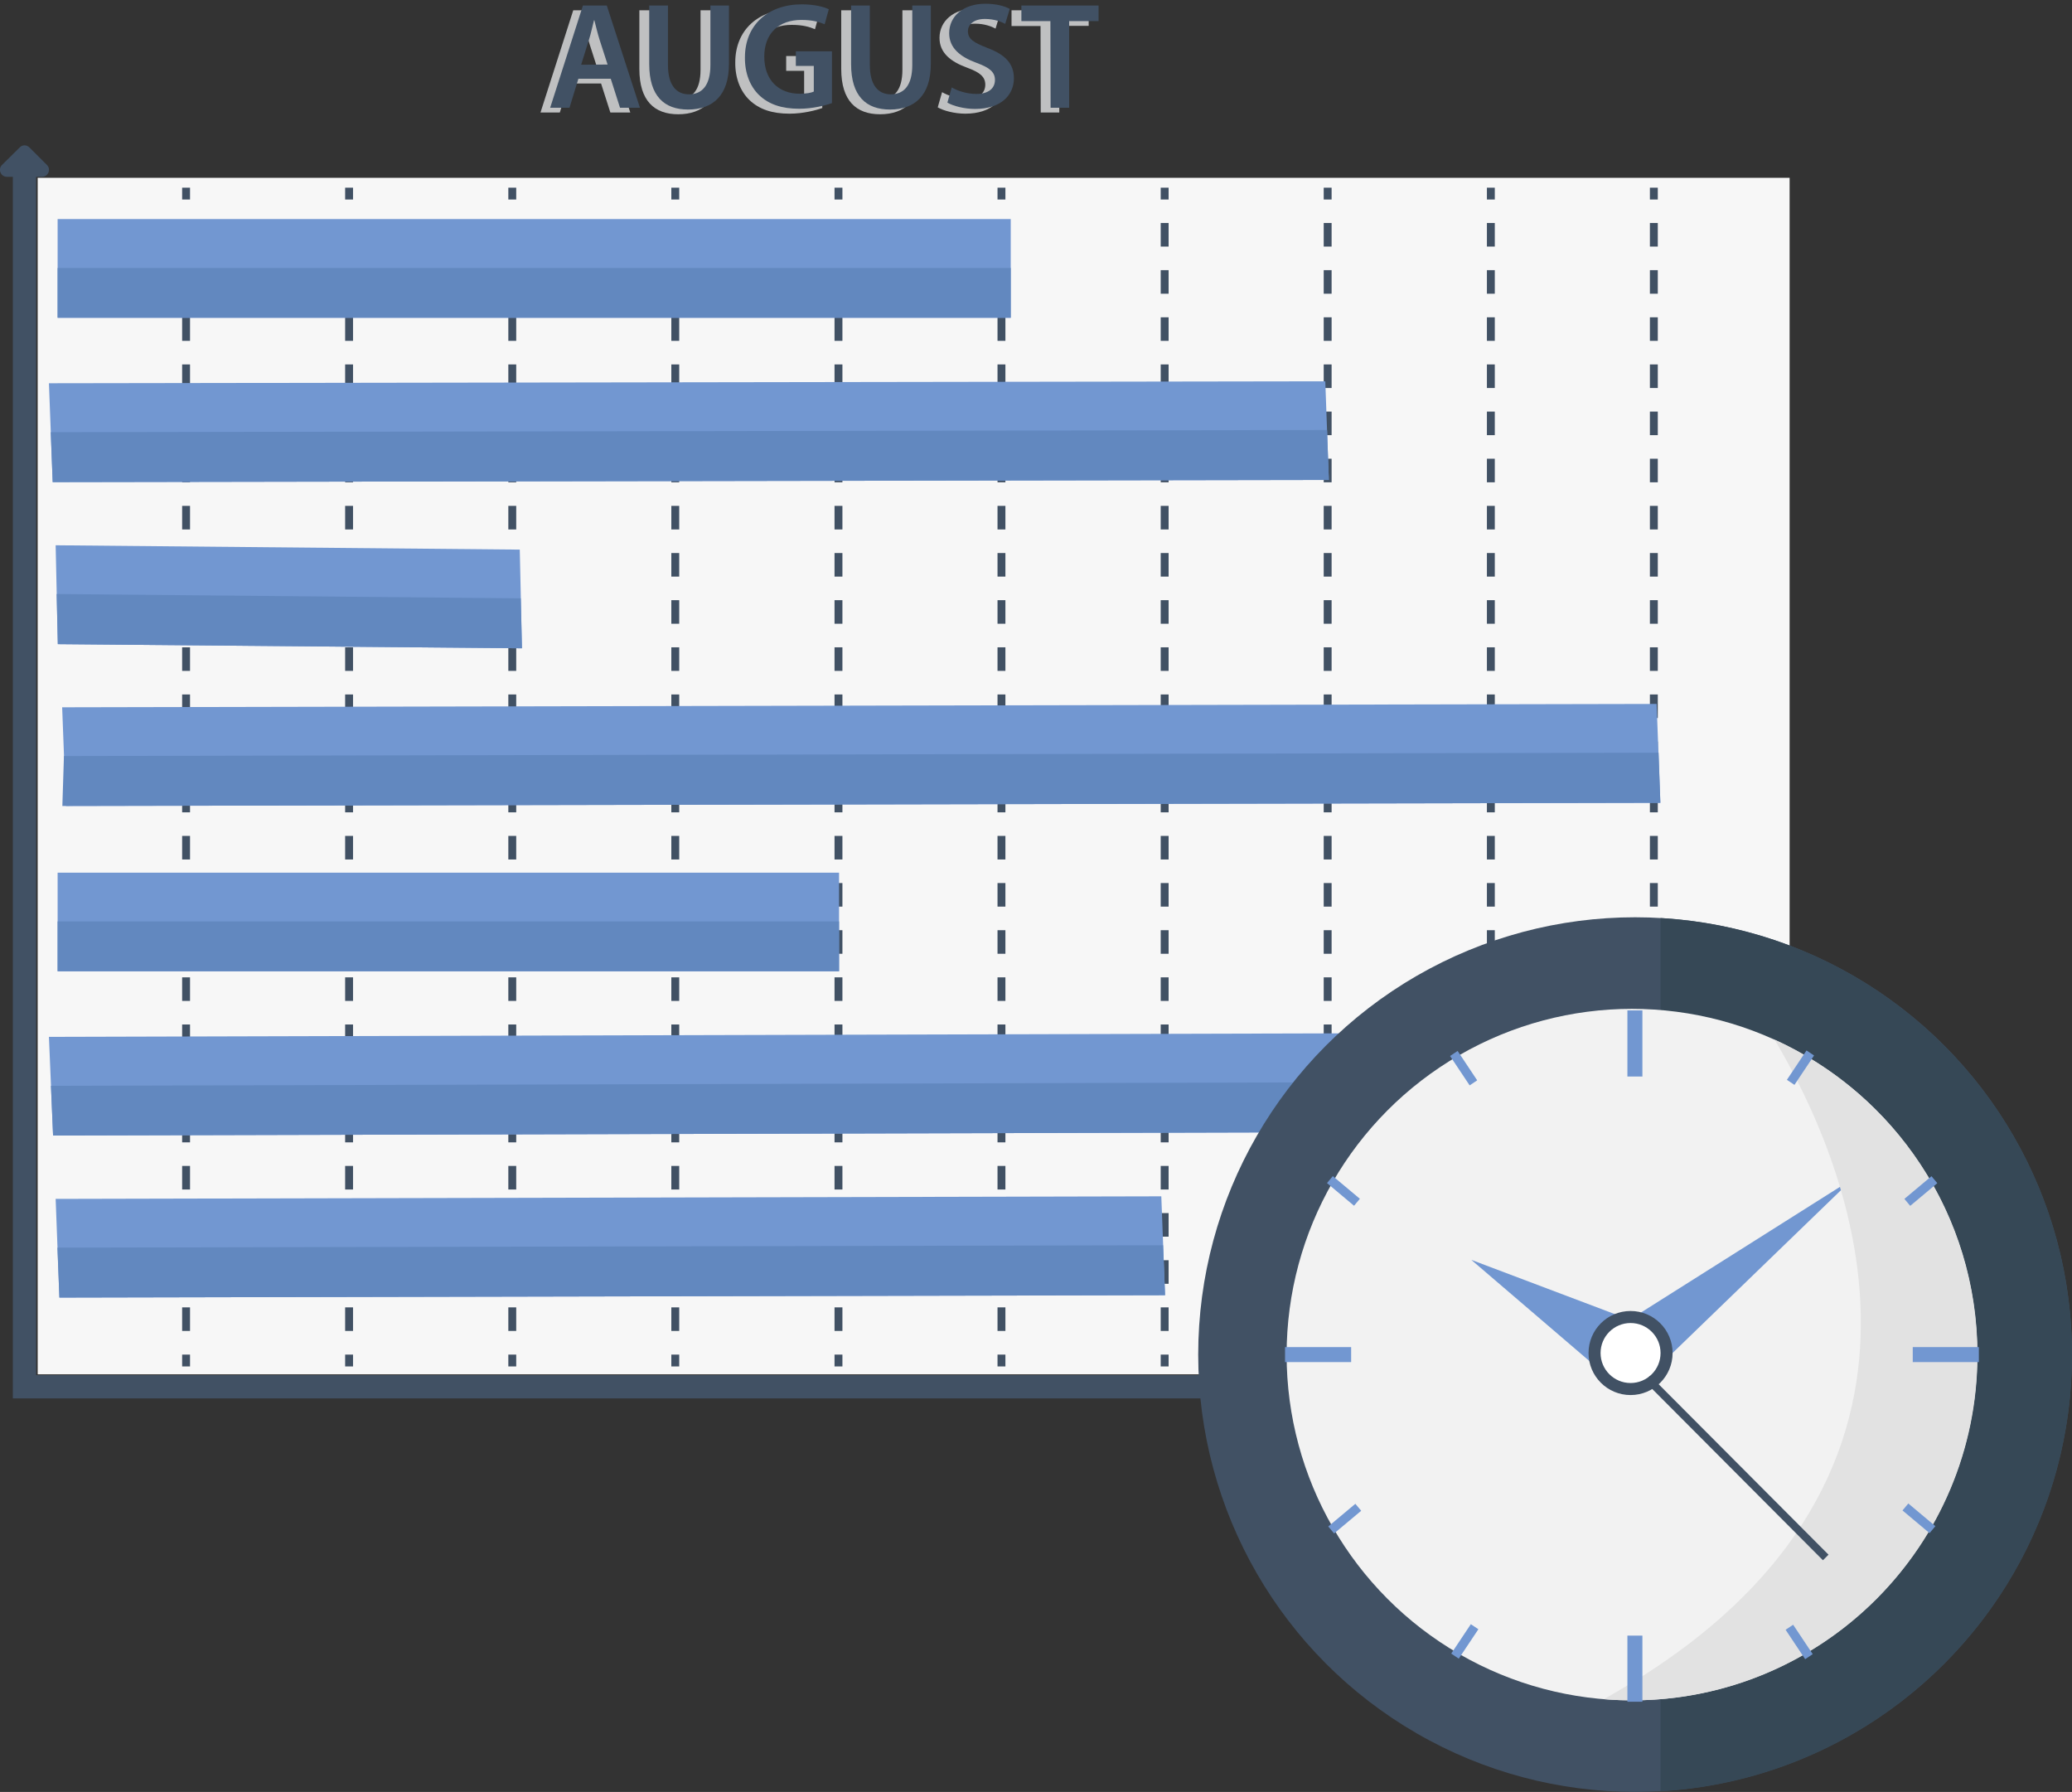 <?xml version="1.0" encoding="utf-8"?>
<!-- Generator: Adobe Illustrator 24.1.2, SVG Export Plug-In . SVG Version: 6.00 Build 0)  -->
<svg version="1.1" id="Layer_1" xmlns="http://www.w3.org/2000/svg" xmlns:xlink="http://www.w3.org/1999/xlink" x="0px" y="0px"
	 width="1050px" height="908px" viewBox="0 0 1050 908" style="enable-background:new 0 0 1050 908;" xml:space="preserve">
<rect x="0" y="0" width="1050" height="908" fill="#333333" stroke="none"/>
<style type="text/css">
	.st0{fill:#D1D2D3;}
	.st1{fill:#E8E9EA;}
	.st2{fill:#FB360B;}
	.st3{fill:#D02204;}
	.st4{fill:#C4C2C2;}
	.st5{fill:#969595;}
	.st6{fill:#A39F9F;}
	.st7{fill:#F7F7F7;}
	.st8{fill:none;stroke:#415164;stroke-width:4;stroke-miterlimit:10;}
	.st9{fill:none;stroke:#415164;stroke-width:4;stroke-miterlimit:10;stroke-dasharray:11.945,11.945;}
	.st10{fill:#7297D1;}
	.st11{fill:#6288BF;}
	.st12{fill:#415164;}
	.st13{fill:none;}
	.st14{fill:#BFC0C1;}
	.st15{fill:#364856;}
	.st16{fill:#F2F2F2;}
	.st17{fill:#E2E2E2;}
	.st18{fill:#FFFFFF;}
</style>
<path class="st0" d="M3219.6,174.5H2344c-8.2,0-14.9-6.7-14.9-14.9v-567.4c0-8.2,6.7-14.9,14.9-14.9h875.5c8.2,0,14.9,6.7,14.9,14.9
	v567.4C3234.4,167.8,3227.8,174.5,3219.6,174.5z"/>
<path class="st1" d="M3219.6,157.2H2344c-8.2,0-14.9-6.7-14.9-14.9v-567.4c0-8.2,6.7-14.9,14.9-14.9h875.5c8.2,0,14.9,6.7,14.9,14.9
	v567.4C3234.4,150.5,3227.8,157.2,3219.6,157.2z"/>
<path class="st2" d="M3234.4-302.9h-905.3v-122.2c0-8.2,6.7-14.9,14.9-14.9h875.5c8.2,0,14.9,6.7,14.9,14.9L3234.4-302.9
	L3234.4-302.9z"/>
<rect x="2329.2" y="-302.9" class="st3" width="905.3" height="10.7"/>
<circle class="st3" cx="2459.7" cy="-385.5" r="23.1"/>
<circle class="st3" cx="3108.9" cy="-385.5" r="23.1"/>
<g>
	<rect x="2370.3" y="-260" class="st4" width="104.9" height="104.9"/>
	<rect x="2370.3" y="-127.8" class="st4" width="104.9" height="104.9"/>
	<rect x="2370.3" y="4.4" class="st4" width="104.9" height="104.9"/>
</g>
<g>
	<rect x="2513" y="-260" class="st4" width="104.9" height="104.9"/>
	<rect x="2513" y="-127.8" class="st4" width="104.9" height="104.9"/>
	<rect x="2513" y="4.4" class="st4" width="104.9" height="104.9"/>
</g>
<g>
	<rect x="2655.8" y="-260" class="st4" width="104.9" height="104.9"/>
	<rect x="2655.8" y="-127.8" class="st4" width="104.9" height="104.9"/>
	<rect x="2655.8" y="4.4" class="st4" width="104.9" height="104.9"/>
</g>
<g>
	<rect x="2798.5" y="-260" class="st4" width="104.9" height="104.9"/>
	<rect x="2798.5" y="-127.8" class="st4" width="104.9" height="104.9"/>
	<rect x="2798.5" y="4.4" class="st4" width="104.9" height="104.9"/>
</g>
<g>
	<rect x="2941.2" y="-260" class="st4" width="104.9" height="104.9"/>
	<rect x="2941.2" y="-127.8" class="st4" width="104.9" height="104.9"/>
	<rect x="2941.2" y="4.4" class="st4" width="104.9" height="104.9"/>
</g>
<g>
	<rect x="3084" y="-260" class="st4" width="104.9" height="104.9"/>
	<rect x="3084" y="-127.8" class="st4" width="104.9" height="104.9"/>
	<rect x="3084" y="4.4" class="st4" width="104.9" height="104.9"/>
</g>
<path class="st5" d="M3110-499.5h-1.1v128h1.1c8,0,14.6-6.5,14.6-14.6V-485C3124.6-493,3118.1-499.5,3110-499.5z"/>
<path class="st6" d="M3107.8-499.5c-8,0-14.6,6.5-14.6,14.6v98.9c0,8,6.5,14.6,14.6,14.6h1.1v-128h-1.1V-499.5z"/>
<path class="st6" d="M2458.5-499.5c-8,0-14.6,6.5-14.6,14.6v98.9c0,8,6.5,14.6,14.6,14.6h1.1v-128h-1.1V-499.5z"/>
<path class="st5" d="M2460.8-499.5h-1.1v128h1.1c8,0,14.6-6.5,14.6-14.6V-485C2475.4-493,2468.8-499.5,2460.8-499.5z"/>
<rect x="19.1" y="90.1" class="st7" width="887.8" height="606.3"/>
<g>
	<g>
		<line class="st8" x1="94.3" y1="95.1" x2="94.3" y2="101.1"/>
		<line class="st9" x1="94.3" y1="113" x2="94.3" y2="680.4"/>
		<line class="st8" x1="94.3" y1="686.4" x2="94.3" y2="692.4"/>
	</g>
</g>
<g>
	<g>
		<line class="st8" x1="176.9" y1="95.1" x2="176.9" y2="101.1"/>
		<line class="st9" x1="176.9" y1="113" x2="176.9" y2="680.4"/>
		<line class="st8" x1="176.9" y1="686.4" x2="176.9" y2="692.4"/>
	</g>
</g>
<g>
	<g>
		<line class="st8" x1="259.6" y1="95.1" x2="259.6" y2="101.1"/>
		<line class="st9" x1="259.6" y1="113" x2="259.6" y2="680.4"/>
		<line class="st8" x1="259.6" y1="686.4" x2="259.6" y2="692.4"/>
	</g>
</g>
<g>
	<g>
		<line class="st8" x1="342.2" y1="95.1" x2="342.2" y2="101.1"/>
		<line class="st9" x1="342.2" y1="113" x2="342.2" y2="680.4"/>
		<line class="st8" x1="342.2" y1="686.4" x2="342.2" y2="692.4"/>
	</g>
</g>
<g>
	<g>
		<line class="st8" x1="424.9" y1="95.1" x2="424.9" y2="101.1"/>
		<line class="st9" x1="424.9" y1="113" x2="424.9" y2="680.4"/>
		<line class="st8" x1="424.9" y1="686.4" x2="424.9" y2="692.4"/>
	</g>
</g>
<g>
	<g>
		<line class="st8" x1="507.5" y1="95.1" x2="507.5" y2="101.1"/>
		<line class="st9" x1="507.5" y1="113" x2="507.5" y2="680.4"/>
		<line class="st8" x1="507.5" y1="686.4" x2="507.5" y2="692.4"/>
	</g>
</g>
<g>
	<g>
		<line class="st8" x1="590.2" y1="95.1" x2="590.2" y2="101.1"/>
		<line class="st9" x1="590.2" y1="113" x2="590.2" y2="680.4"/>
		<line class="st8" x1="590.2" y1="686.4" x2="590.2" y2="692.4"/>
	</g>
</g>
<g>
	<g>
		<line class="st8" x1="672.8" y1="95.1" x2="672.8" y2="101.1"/>
		<line class="st9" x1="672.8" y1="113" x2="672.8" y2="680.4"/>
		<line class="st8" x1="672.8" y1="686.4" x2="672.8" y2="692.4"/>
	</g>
</g>
<g>
	<g>
		<line class="st8" x1="755.5" y1="95.1" x2="755.5" y2="101.1"/>
		<line class="st9" x1="755.5" y1="113" x2="755.5" y2="680.4"/>
		<line class="st8" x1="755.5" y1="686.4" x2="755.5" y2="692.4"/>
	</g>
</g>
<g>
	<g>
		<line class="st8" x1="838.1" y1="95.1" x2="838.1" y2="101.1"/>
		<line class="st9" x1="838.1" y1="113" x2="838.1" y2="680.4"/>
		<line class="st8" x1="838.1" y1="686.4" x2="838.1" y2="692.4"/>
	</g>
</g>
<g>
	<g>
		<g>
			<polygon class="st10" points="33.4,408.4 31.5,358.4 839.5,356.7 841.4,406.8 			"/>
		</g>
	</g>
</g>
<g>
	<g>
		<g>
			<polygon class="st11" points="31.6,408.4 32.4,383.1 840.5,381.4 841.4,406.8 			"/>
		</g>
	</g>
</g>
<g>
	<polygon class="st10" points="29.3,326.4 28.2,276.3 263.4,278.5 264.5,328.5 	"/>
</g>
<g>
	<g>
		<g>
			<polygon class="st11" points="29.3,326.4 28.7,301 263.9,303.2 264.5,328.5 			"/>
		</g>
	</g>
</g>
<g>
	<g>
		<g>
			<polygon class="st10" points="26.7,244.3 24.8,194.2 671.6,193.2 673.4,243.2 			"/>
		</g>
	</g>
</g>
<g>
	<g>
		<g>
			<polygon class="st11" points="26.7,244.3 25.7,219 672.5,217.9 673.4,243.2 			"/>
		</g>
	</g>
</g>
<g>
	<rect x="29.2" y="111" class="st10" width="483" height="50"/>
</g>
<g>
	<g>
		<g>
			<rect x="29.2" y="135.8" class="st11" width="483" height="25.2"/>
		</g>
	</g>
</g>
<g>
	<polygon class="st10" points="30.1,657.5 28.2,607.5 588.5,606.2 590.4,656.3 	"/>
</g>
<g>
	<g>
		<g>
			<polygon class="st11" points="30.1,657.5 29.1,632.2 589.4,631 590.4,656.3 			"/>
		</g>
	</g>
</g>
<g>
	<g>
		<g>
			<polygon class="st10" points="26.9,575.4 24.8,525.4 759.1,523.4 761.2,573.5 			"/>
		</g>
	</g>
</g>
<g>
	<g>
		<g>
			<polygon class="st11" points="26.9,575.4 25.8,550.2 760.1,548.2 761.2,573.5 			"/>
		</g>
	</g>
</g>
<g>
	<rect x="29.2" y="442.2" class="st10" width="396" height="50"/>
</g>
<g>
	<g>
		<g>
			<rect x="29.2" y="466.9" class="st11" width="396" height="25.2"/>
		</g>
	</g>
</g>
<g>
	<path class="st12" d="M922.9,700.2l-8.9-8.9c-2.2-2.2-6-0.6-6,2.5v3H18.3V89.6h3c3.1,0,4.7-3.8,2.5-6l-8.9-8.9
		c-1.4-1.4-3.6-1.4-4.9,0l-9,8.9c-2.2,2.2-0.6,6,2.5,6h3v607.2v11.8h11.8H908v3c0,3.1,3.8,4.7,6,2.5l8.9-8.9
		C924.3,703.8,924.3,701.6,922.9,700.2z"/>
</g>
<g>
	<g>
		<rect x="238.9" y="2.5" class="st13" width="346.7" height="65.5"/>
		<path class="st14" d="M288.1,42.4L283.7,57h-9.8l16.6-51.8h12.1L319.4,57h-10.1l-4.7-14.7h-16.5V42.4z M302.9,35.2l-4.1-12.8
			c-1-3.2-1.8-6.7-2.6-9.7H296c-0.8,3-1.5,6.6-2.5,9.7l-4,12.8H302.9z"/>
		<path class="st14" d="M333.5,5.2v30.2c0,10.1,4.2,14.8,10.6,14.8c6.8,0,10.9-4.7,10.9-14.8V5.2h9.4v29.6c0,16-8.2,23.1-20.7,23.1
			c-12,0-19.7-6.7-19.7-23V5.2H333.5z"/>
		<path class="st14" d="M416.8,54.7c-3.3,1.2-9.8,2.9-16.7,2.9c-8.8,0-15.4-2.2-20.3-6.9c-4.6-4.4-7.3-11.2-7.2-19.1
			c0-16.4,11.7-26.9,28.8-26.9c6.4,0,11.4,1.3,13.7,2.5l-2.1,7.6c-2.8-1.2-6.3-2.2-11.8-2.2c-11.1,0-18.8,6.5-18.8,18.6
			c0,11.8,7.2,18.8,18,18.8c3.4,0,5.9-0.5,7.1-1.1v-13h-9.1v-7.5h18.3v26.3H416.8z"/>
		<path class="st14" d="M435.8,5.2v30.2c0,10.1,4.2,14.8,10.6,14.8c6.8,0,10.9-4.7,10.9-14.8V5.2h9.4v29.6c0,16-8.2,23.1-20.7,23.1
			c-12,0-19.7-6.7-19.7-23V5.2H435.8z"/>
		<path class="st14" d="M477.4,46.7c3.1,1.8,7.7,3.3,12.5,3.3c6.1,0,9.4-2.8,9.4-7.1c0-3.9-2.6-6.2-9.2-8.6c-8.5-3.1-14-7.6-14-15.1
			c0-8.5,7.1-14.9,18.3-14.9c5.6,0,9.8,1.2,12.4,2.6l-2.3,7.6c-1.8-1-5.5-2.5-10.3-2.5c-6,0-8.6,3.2-8.6,6.2c0,4,3,5.8,9.9,8.5
			c9,3.4,13.4,7.9,13.4,15.4c0,8.3-6.3,15.5-19.7,15.5c-5.5,0-11.1-1.5-14-3.2L477.4,46.7z"/>
		<path class="st14" d="M527.3,13.2h-14.7v-8h39.1v7.9h-14.9V57h-9.4L527.3,13.2L527.3,13.2z"/>
	</g>
	<g>
		<rect x="243.9" class="st13" width="346.7" height="65.5"/>
		<path class="st12" d="M293.1,39.9l-4.5,14.7h-9.8l16.6-51.8h12.1l16.8,51.8h-10.1l-4.7-14.7H293.1z M307.9,32.7L303.8,20
			c-1-3.2-1.8-6.7-2.6-9.7H301c-0.8,3-1.5,6.6-2.5,9.7l-4,12.8L307.9,32.7L307.9,32.7z"/>
		<path class="st12" d="M338.5,2.8V33c0,10.1,4.2,14.8,10.6,14.8c6.8,0,10.9-4.7,10.9-14.8V2.8h9.4v29.6c0,16-8.2,23.1-20.7,23.1
			c-12,0-19.7-6.7-19.7-23V2.8H338.5z"/>
		<path class="st12" d="M421.7,52.2c-3.3,1.2-9.8,2.9-16.7,2.9c-8.8,0-15.4-2.2-20.3-6.9c-4.6-4.4-7.3-11.2-7.2-19.1
			c0-16.4,11.7-26.9,28.8-26.9c6.4,0,11.4,1.3,13.7,2.5l-2.1,7.6c-2.8-1.2-6.3-2.2-11.8-2.2c-11.1,0-18.8,6.5-18.8,18.6
			c0,11.8,7.2,18.8,18,18.8c3.4,0,5.9-0.5,7.1-1.1v-13h-9.1V26h18.3v26.2H421.7z"/>
		<path class="st12" d="M440.8,2.8V33c0,10.1,4.2,14.8,10.6,14.8c6.8,0,10.9-4.7,10.9-14.8V2.8h9.4v29.6c0,16-8.2,23.1-20.7,23.1
			c-12,0-19.7-6.7-19.7-23V2.8H440.8z"/>
		<path class="st12" d="M482.3,44.3c3.1,1.8,7.7,3.3,12.5,3.3c6.1,0,9.4-2.8,9.4-7.1c0-3.9-2.6-6.2-9.2-8.6c-8.5-3.1-14-7.6-14-15.1
			c0-8.5,7.1-14.9,18.3-14.9c5.6,0,9.8,1.2,12.4,2.6l-2.3,7.6c-1.8-1-5.5-2.5-10.3-2.5c-6,0-8.6,3.2-8.6,6.2c0,4,3,5.8,9.9,8.5
			c9,3.4,13.4,7.9,13.4,15.4c0,8.3-6.3,15.5-19.7,15.5c-5.5,0-11.1-1.5-14-3.2L482.3,44.3z"/>
		<path class="st12" d="M532.3,10.7h-14.7V2.8h39.1v7.9h-14.9v43.9h-9.4L532.3,10.7L532.3,10.7z"/>
	</g>
</g>
<ellipse class="st12" cx="828.6" cy="686.4" rx="221.4" ry="221.6"/>
<path class="st15" d="M841.5,465.2v442.5C957.8,901,1050,804.5,1050,686.5S957.8,471.9,841.5,465.2z"/>
<ellipse class="st16" cx="827" cy="686.4" rx="175" ry="175.2"/>
<polygon class="st10" points="831.7,665 938.9,597.3 842.2,690.8 827.8,673.4 "/>
<polygon class="st10" points="826.3,668.9 745.6,638.4 814,697 "/>
<path class="st17" d="M899.3,526.8c37.5,63.1,107.6,226.1-86.6,334.2c4.8,0.4,9.6,0.6,14.4,0.6c96.7,0,175-78.4,175-175.2
	C1002.1,615.4,959.9,554.3,899.3,526.8z"/>
<ellipse class="st12" cx="826.3" cy="685.6" rx="21.3" ry="21.3"/>
<ellipse class="st18" cx="826.3" cy="685.6" rx="15.2" ry="15.2"/>
<line class="st8" x1="834.8" y1="698.5" x2="925.2" y2="789.2"/>
<g>
	<g>
		<rect x="824.7" y="512" class="st10" width="7.6" height="33.5"/>
	</g>
</g>
<g>
	<g>
		<rect x="824.7" y="828.8" class="st10" width="7.6" height="33.5"/>
	</g>
</g>
<g>
	<g>
		<rect x="651.2" y="682.6" class="st10" width="33.5" height="7.6"/>
	</g>
</g>
<g>
	<g>
		<rect x="969.3" y="682.6" class="st10" width="33.5" height="7.6"/>
	</g>
</g>
<g>
	<g>
		
			<rect x="739.8" y="532.1" transform="matrix(0.832 -0.554 0.554 0.832 -175.465 502.226)" class="st10" width="4.6" height="17.9"/>
	</g>
</g>
<g>
	<g>
		
			<rect x="679" y="594.6" transform="matrix(0.642 -0.766 0.766 0.642 -218.918 737.864)" class="st10" width="4.6" height="17.9"/>
	</g>
</g>
<g>
	<g>
		
			<rect x="903.3" y="538.8" transform="matrix(0.555 -0.832 0.832 0.555 -44.09 999.688)" class="st10" width="17.9" height="4.6"/>
	</g>
</g>
<g>
	<g>
		
			<rect x="964.2" y="601.2" transform="matrix(0.767 -0.642 0.642 0.767 -160.452 765.398)" class="st10" width="17.9" height="4.6"/>
	</g>
</g>
<g>
	<g>
		
			<rect x="733.2" y="829.5" transform="matrix(0.555 -0.832 0.832 0.555 -361.651 987.559)" class="st10" width="17.9" height="4.6"/>
	</g>
</g>
<g>
	<g>
		
			<rect x="672.3" y="767.1" transform="matrix(0.767 -0.642 0.642 0.767 -335.02 616.747)" class="st10" width="17.9" height="4.6"/>
	</g>
</g>
<g>
	<g>
		
			<rect x="910" y="822.9" transform="matrix(0.832 -0.554 0.554 0.832 -308.142 645.326)" class="st10" width="4.6" height="17.9"/>
	</g>
</g>
<g>
	<g>
		
			<rect x="970.8" y="760.5" transform="matrix(0.642 -0.766 0.766 0.642 -241.698 1020.758)" class="st10" width="4.6" height="17.9"/>
	</g>
</g>
</svg>
